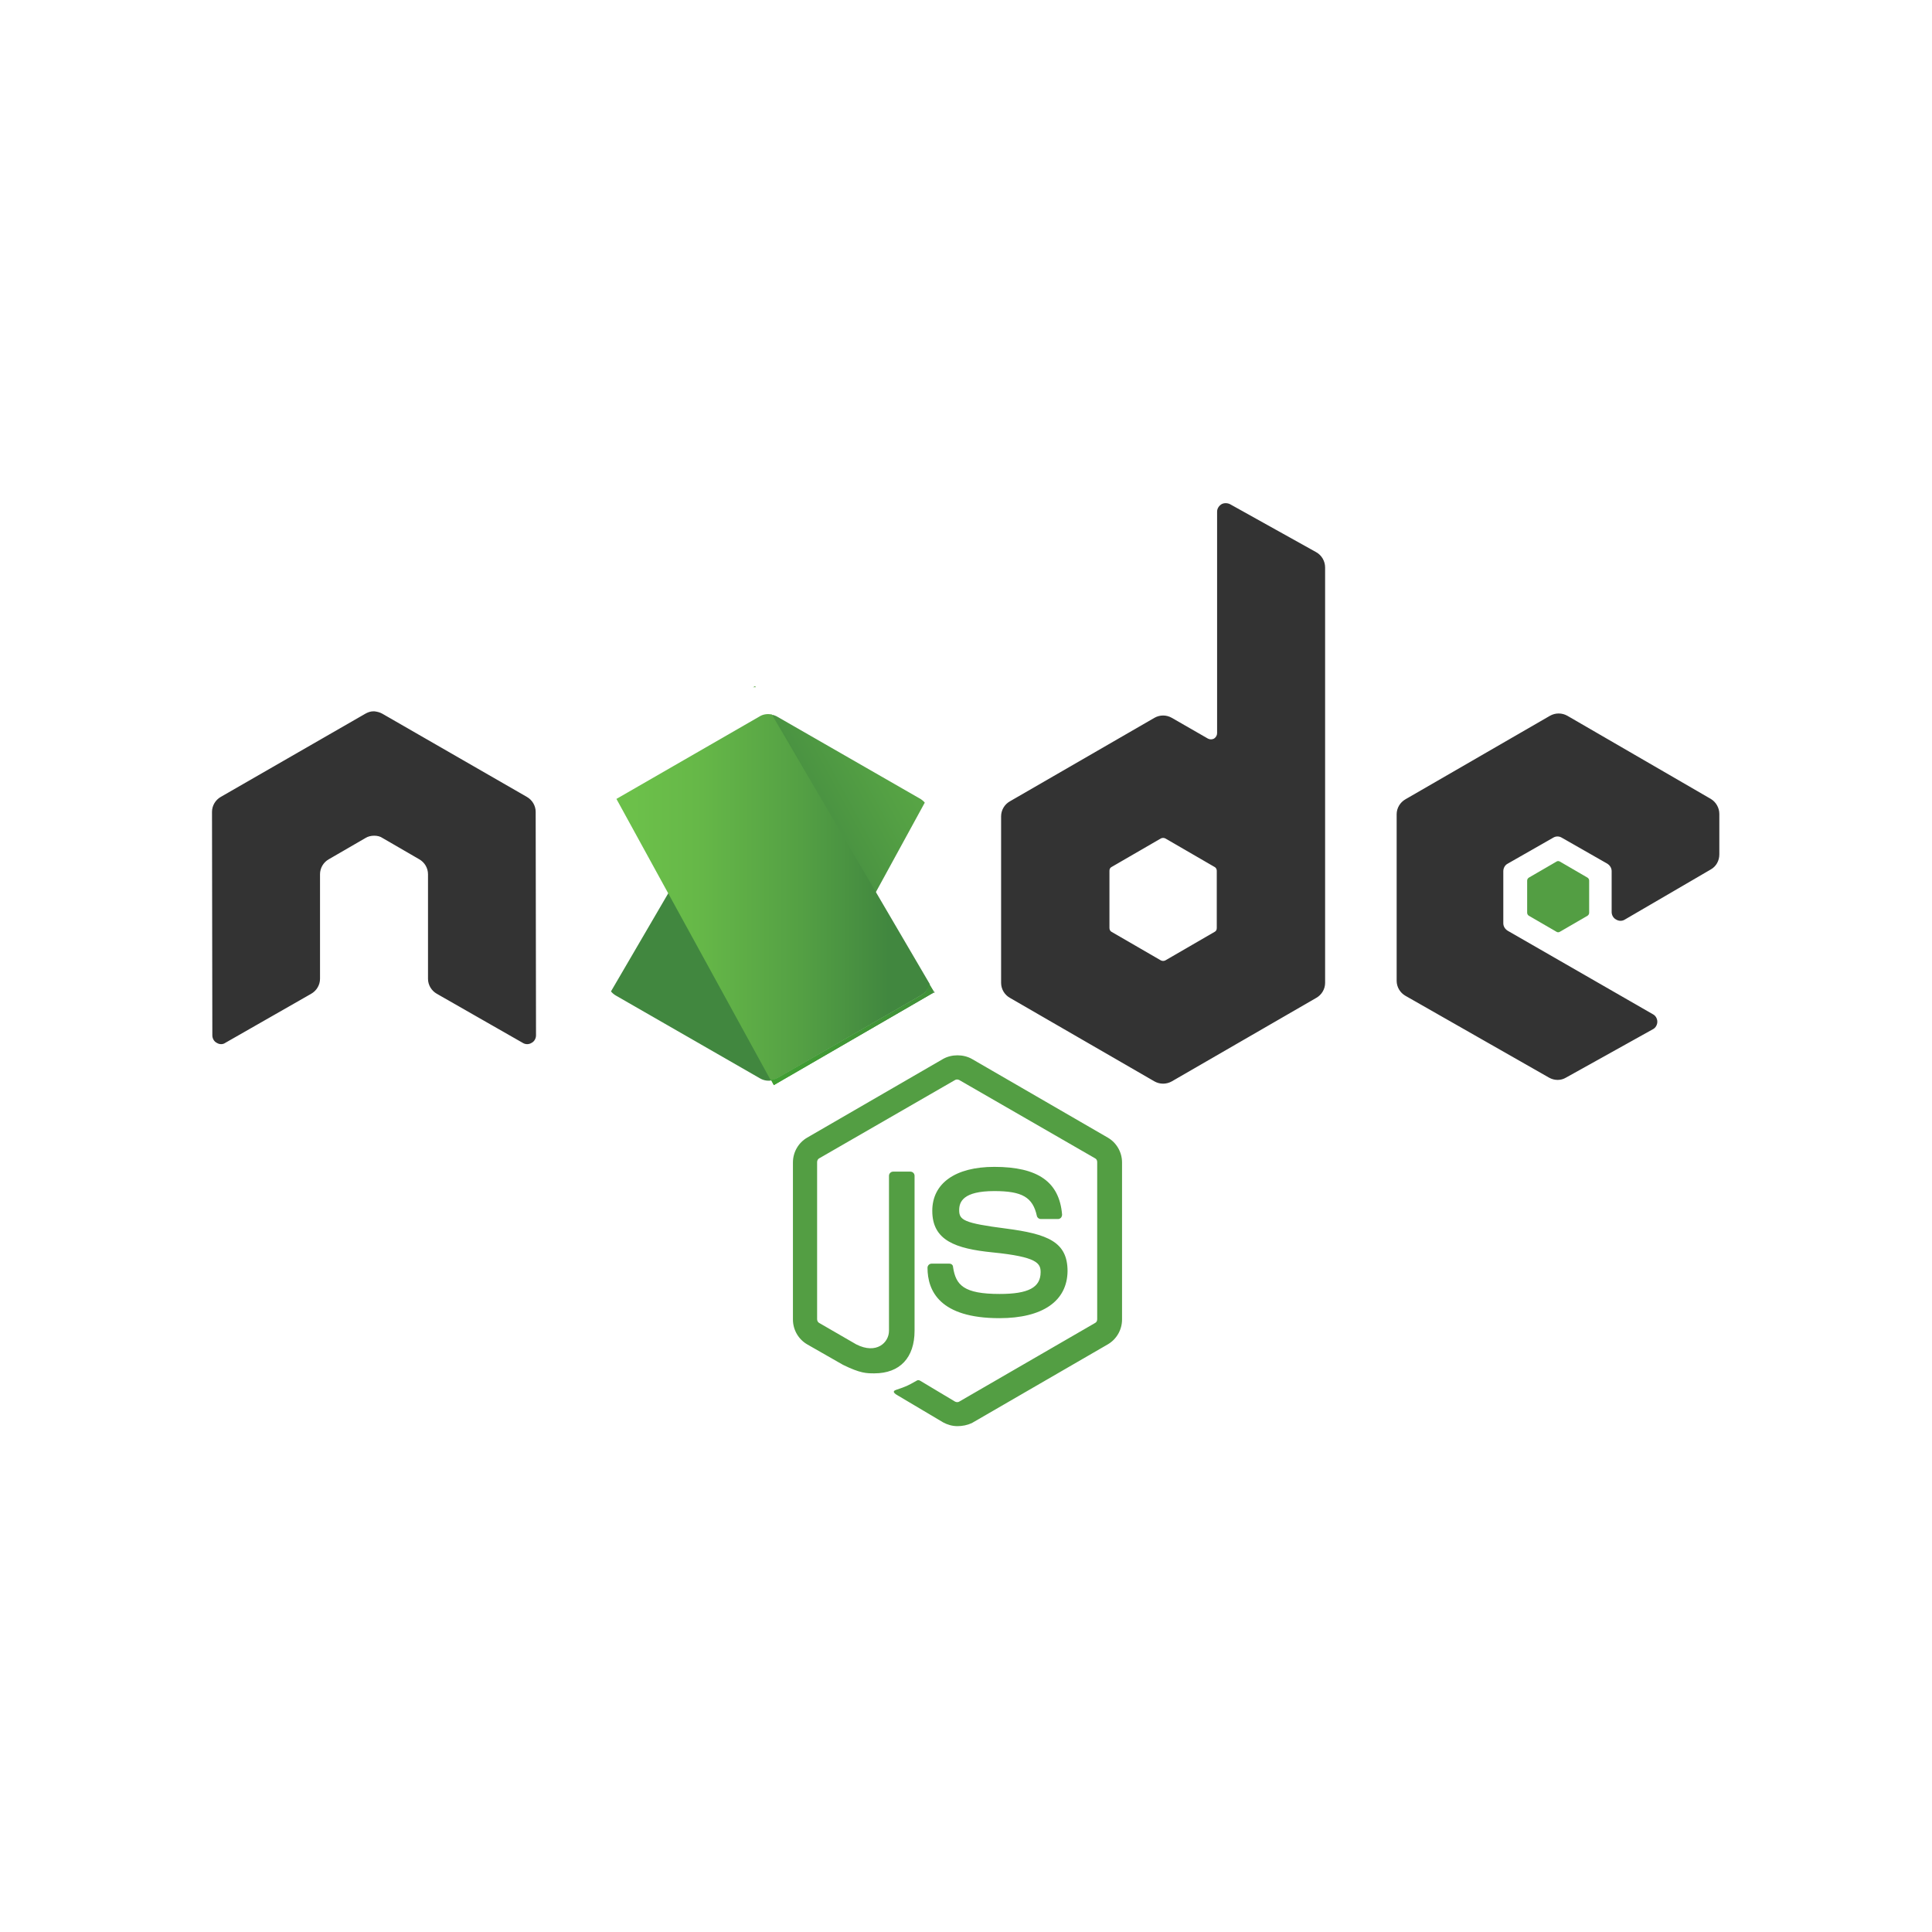 <svg width="64" height="64" viewBox="0 0 64 64" fill="none" xmlns="http://www.w3.org/2000/svg">
<g clipPath="url(#clip0_4201_11495)">
<path d="M31.718 47.243C31.549 47.243 31.391 47.198 31.244 47.119L29.743 46.228C29.517 46.104 29.63 46.058 29.698 46.036C30.002 45.934 30.059 45.912 30.375 45.731C30.409 45.709 30.454 45.72 30.488 45.742L31.639 46.431C31.684 46.453 31.741 46.453 31.774 46.431L36.278 43.824C36.323 43.801 36.346 43.756 36.346 43.7V38.496C36.346 38.44 36.323 38.395 36.278 38.372L31.774 35.776C31.729 35.754 31.673 35.754 31.639 35.776L27.136 38.372C27.09 38.395 27.068 38.451 27.068 38.496V43.7C27.068 43.745 27.09 43.801 27.136 43.824L28.366 44.535C29.032 44.873 29.449 44.478 29.449 44.083V38.948C29.449 38.88 29.506 38.812 29.585 38.812H30.16C30.228 38.812 30.296 38.869 30.296 38.948V44.083C30.296 44.975 29.81 45.494 28.964 45.494C28.704 45.494 28.501 45.494 27.926 45.212L26.741 44.535C26.447 44.365 26.267 44.049 26.267 43.711V38.508C26.267 38.169 26.447 37.853 26.741 37.684L31.244 35.077C31.526 34.919 31.91 34.919 32.192 35.077L36.695 37.684C36.989 37.853 37.169 38.169 37.169 38.508V43.711C37.169 44.049 36.989 44.365 36.695 44.535L32.192 47.142C32.045 47.21 31.876 47.243 31.718 47.243H31.718ZM33.106 43.666C31.131 43.666 30.725 42.763 30.725 41.995C30.725 41.928 30.781 41.86 30.86 41.86H31.447C31.515 41.86 31.571 41.905 31.571 41.973C31.662 42.571 31.921 42.864 33.117 42.864C34.066 42.864 34.472 42.65 34.472 42.142C34.472 41.849 34.359 41.634 32.88 41.487C31.65 41.363 30.883 41.092 30.883 40.11C30.883 39.196 31.65 38.654 32.937 38.654C34.382 38.654 35.093 39.151 35.183 40.234C35.183 40.268 35.172 40.302 35.149 40.336C35.126 40.359 35.093 40.381 35.059 40.381H34.472C34.415 40.381 34.359 40.336 34.348 40.28C34.212 39.659 33.862 39.456 32.937 39.456C31.898 39.456 31.774 39.817 31.774 40.088C31.774 40.415 31.921 40.517 33.321 40.697C34.709 40.878 35.364 41.138 35.364 42.108C35.352 43.101 34.54 43.666 33.106 43.666Z" fill="#539E43"/>
<path d="M17.745 26.894C17.745 26.691 17.632 26.499 17.451 26.397L12.666 23.643C12.587 23.598 12.497 23.575 12.406 23.564H12.361C12.271 23.564 12.181 23.598 12.102 23.643L7.316 26.397C7.135 26.499 7.023 26.691 7.023 26.894L7.034 34.298C7.034 34.399 7.09 34.501 7.181 34.546C7.271 34.603 7.384 34.603 7.463 34.546L10.307 32.921C10.488 32.819 10.601 32.627 10.601 32.424V28.959C10.601 28.756 10.713 28.564 10.894 28.463L12.102 27.763C12.192 27.706 12.293 27.684 12.395 27.684C12.497 27.684 12.598 27.706 12.677 27.763L13.885 28.463C14.066 28.564 14.178 28.756 14.178 28.959V32.424C14.178 32.627 14.291 32.819 14.472 32.921L17.316 34.546C17.36 34.574 17.411 34.589 17.463 34.589C17.515 34.589 17.566 34.574 17.61 34.546C17.7 34.501 17.756 34.399 17.756 34.298L17.745 26.894ZM40.747 16.702C40.657 16.657 40.544 16.657 40.465 16.702C40.375 16.758 40.318 16.849 40.318 16.95V24.287C40.318 24.354 40.285 24.422 40.217 24.467C40.149 24.501 40.081 24.501 40.014 24.467L38.817 23.779C38.73 23.729 38.63 23.702 38.529 23.702C38.428 23.702 38.329 23.729 38.242 23.779L33.456 26.544C33.275 26.645 33.163 26.837 33.163 27.041V32.56C33.163 32.763 33.275 32.955 33.456 33.056L38.242 35.822C38.329 35.871 38.428 35.898 38.529 35.898C38.63 35.898 38.73 35.871 38.817 35.822L43.603 33.056C43.783 32.955 43.896 32.763 43.896 32.56V18.801C43.896 18.587 43.783 18.395 43.603 18.293L40.747 16.702H40.747ZM40.307 30.742C40.307 30.799 40.285 30.844 40.239 30.867L38.603 31.815C38.58 31.826 38.555 31.832 38.529 31.832C38.504 31.832 38.479 31.826 38.456 31.815L36.819 30.867C36.774 30.844 36.752 30.788 36.752 30.742V28.846C36.752 28.79 36.774 28.745 36.819 28.722L38.456 27.774C38.479 27.763 38.504 27.757 38.529 27.757C38.555 27.757 38.58 27.763 38.603 27.774L40.239 28.722C40.285 28.745 40.307 28.801 40.307 28.846V30.742ZM56.673 28.801C56.853 28.7 56.955 28.508 56.955 28.305V26.962C56.955 26.758 56.842 26.566 56.673 26.465L51.921 23.711C51.833 23.661 51.734 23.635 51.633 23.635C51.532 23.635 51.433 23.661 51.345 23.711L46.56 26.476C46.379 26.578 46.266 26.77 46.266 26.973V32.492C46.266 32.695 46.379 32.887 46.56 32.989L51.312 35.697C51.492 35.799 51.707 35.799 51.876 35.697L54.754 34.095C54.844 34.05 54.901 33.948 54.901 33.846C54.901 33.745 54.844 33.643 54.754 33.598L49.946 30.833C49.855 30.776 49.799 30.686 49.799 30.585V28.858C49.799 28.756 49.855 28.655 49.946 28.609L51.447 27.752C51.491 27.724 51.542 27.709 51.594 27.709C51.645 27.709 51.696 27.724 51.74 27.752L53.242 28.609C53.332 28.666 53.388 28.756 53.388 28.858V30.212C53.388 30.314 53.445 30.415 53.535 30.46C53.579 30.488 53.63 30.503 53.682 30.503C53.734 30.503 53.785 30.488 53.828 30.46L56.673 28.801V28.801Z" fill="#333333"/>
<path d="M51.56 28.541C51.577 28.53 51.596 28.524 51.616 28.524C51.636 28.524 51.656 28.53 51.673 28.541L52.587 29.072C52.621 29.095 52.643 29.128 52.643 29.173V30.234C52.643 30.279 52.621 30.313 52.587 30.336L51.673 30.866C51.656 30.878 51.636 30.883 51.616 30.883C51.596 30.883 51.577 30.878 51.56 30.866L50.646 30.336C50.612 30.313 50.589 30.279 50.589 30.234V29.174C50.589 29.128 50.612 29.094 50.646 29.072L51.56 28.541V28.541Z" fill="#539E43"/>
<path d="M30.51 26.476L25.736 23.734C25.689 23.71 25.64 23.691 25.589 23.677L20.239 32.842C20.284 32.896 20.337 32.942 20.398 32.977L25.172 35.72C25.307 35.799 25.465 35.822 25.612 35.777L30.634 26.589C30.601 26.544 30.555 26.51 30.51 26.476V26.476Z" fill="url(#paint0_linear_4201_11495)"/>
<path fillRule="evenodd" clipRule="evenodd" d="M25.014 22.729L24.946 22.763H25.036L25.014 22.729V22.729Z" fill="url(#paint1_linear_4201_11495)"/>
<path fillRule="evenodd" clipRule="evenodd" d="M30.522 32.966C30.657 32.887 30.759 32.752 30.804 32.605L25.567 23.666C25.431 23.643 25.284 23.655 25.16 23.734L20.42 26.465L25.533 35.788C25.607 35.776 25.679 35.753 25.747 35.72L30.521 32.966L30.522 32.966Z" fill="url(#paint2_linear_4201_11495)"/>
<path fillRule="evenodd" clipRule="evenodd" d="M30.962 32.876L30.928 32.819V32.898L30.962 32.876H30.962Z" fill="url(#paint3_linear_4201_11495)"/>
<path fillRule="evenodd" clipRule="evenodd" d="M30.521 32.966L25.759 35.709C25.691 35.743 25.619 35.766 25.544 35.777L25.634 35.946L30.916 32.887V32.819L30.781 32.594C30.759 32.752 30.657 32.887 30.521 32.966V32.966Z" fill="url(#paint4_linear_4201_11495)"/>
<path fillRule="evenodd" clipRule="evenodd" d="M30.521 32.966L25.759 35.709C25.691 35.743 25.619 35.766 25.544 35.777L25.634 35.946L30.916 32.887V32.819L30.781 32.594C30.759 32.752 30.657 32.887 30.521 32.966V32.966Z" fill="url(#paint5_linear_4201_11495)"/>
</g>
<defs>
<linearGradient id="paint0_linear_4201_11495" x1="24.738" y1="30.365" x2="37.782" y2="23.278" gradientUnits="userSpaceOnUse">
<stop offset="0.138" stop-color="#41873F"/>
<stop offset="0.403" stop-color="#54A044"/>
<stop offset="0.714" stop-color="#66B848"/>
<stop offset="0.908" stop-color="#6CC04A"/>
</linearGradient>
<linearGradient id="paint1_linear_4201_11495" x1="20.963" y1="22.734" x2="29.753" y2="22.734" gradientUnits="userSpaceOnUse">
<stop offset="0.092" stop-color="#6CC04A"/>
<stop offset="0.286" stop-color="#66B848"/>
<stop offset="0.597" stop-color="#54A044"/>
<stop offset="0.862" stop-color="#41873F"/>
</linearGradient>
<linearGradient id="paint2_linear_4201_11495" x1="19.964" y1="29.721" x2="30.959" y2="29.721" gradientUnits="userSpaceOnUse">
<stop offset="0.092" stop-color="#6CC04A"/>
<stop offset="0.286" stop-color="#66B848"/>
<stop offset="0.597" stop-color="#54A044"/>
<stop offset="0.862" stop-color="#41873F"/>
</linearGradient>
<linearGradient id="paint3_linear_4201_11495" x1="27.636" y1="32.848" x2="30.937" y2="32.848" gradientUnits="userSpaceOnUse">
<stop offset="0.092" stop-color="#6CC04A"/>
<stop offset="0.286" stop-color="#66B848"/>
<stop offset="0.597" stop-color="#54A044"/>
<stop offset="0.862" stop-color="#41873F"/>
</linearGradient>
<linearGradient id="paint4_linear_4201_11495" x1="19.964" y1="34.279" x2="30.959" y2="34.279" gradientUnits="userSpaceOnUse">
<stop offset="0.092" stop-color="#6CC04A"/>
<stop offset="0.286" stop-color="#66B848"/>
<stop offset="0.597" stop-color="#54A044"/>
<stop offset="0.862" stop-color="#41873F"/>
</linearGradient>
<linearGradient id="paint5_linear_4201_11495" x1="32.561" y1="25.518" x2="29.776" y2="40.114" gradientUnits="userSpaceOnUse">
<stop stop-color="#41873F"/>
<stop offset="0.329" stop-color="#418B3D"/>
<stop offset="0.635" stop-color="#419637"/>
<stop offset="0.932" stop-color="#3FA92D"/>
<stop offset="1" stop-color="#3FAE2A"/>
</linearGradient>
<clipPath id="clip0_4201_11495">
<rect width="50" height="30.664" fill="white" transform="translate(7 16.668)"/>
</clipPath>
</defs>
</svg>
